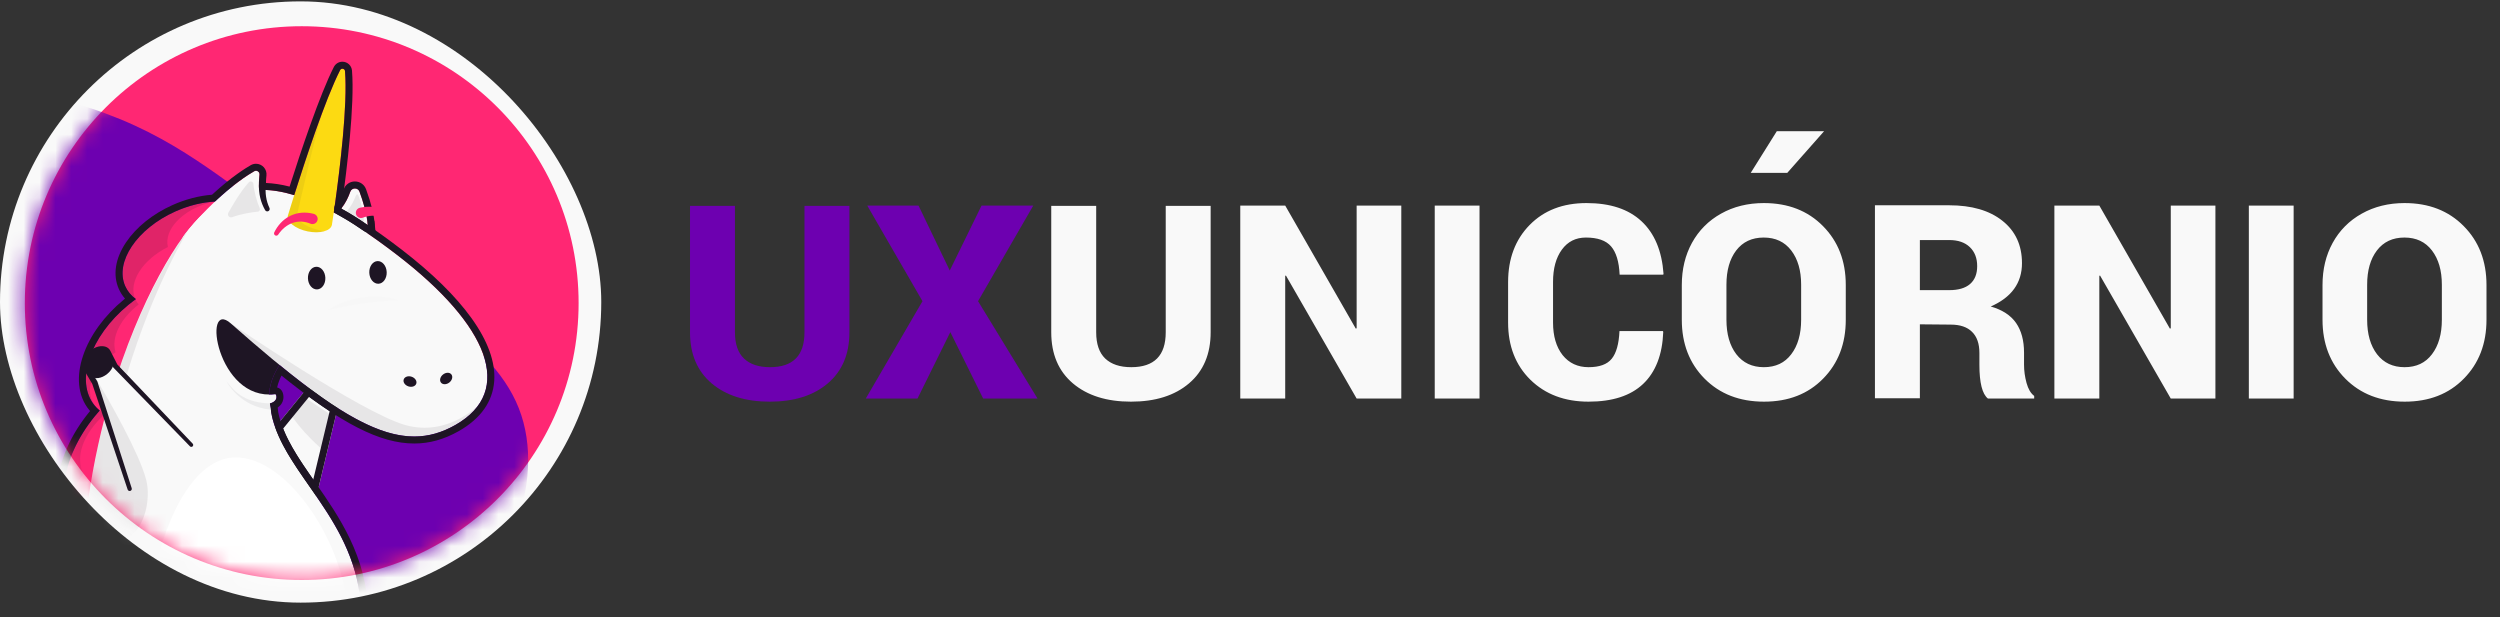 <svg width="158" height="39" viewBox="0 0 158 39" fill="none" xmlns="http://www.w3.org/2000/svg">
<rect x="0" y="0" width="158" height="39" fill="#333333" stroke="none"/>
<rect y="0.087" width="38" height="38" rx="19" fill="#F9F9F9"/>
<path d="M19.069 36.656C9.404 36.656 1.569 28.821 1.569 19.156C1.569 9.491 9.404 1.657 19.069 1.657C28.734 1.657 36.568 9.491 36.568 19.156C36.568 28.821 28.734 36.656 19.069 36.656Z" fill="#FF2773"/>
<mask id="mask0" mask-type="alpha" maskUnits="userSpaceOnUse" x="1" y="1" width="36" height="36">
<path d="M19.069 36.656C9.404 36.656 1.569 28.821 1.569 19.156C1.569 9.491 9.404 1.657 19.069 1.657C28.734 1.657 36.568 9.491 36.568 19.156C36.568 28.821 28.734 36.656 19.069 36.656Z" fill="#FF2773"/>
</mask>
<g mask="url(#mask0)">
<path d="M27.352 39.494C31.963 37.046 34.639 30.498 32.789 25.801C30.939 21.105 24.562 18.257 19.95 15.368C15.338 12.492 12.491 9.56 7.63 7.546C2.77 5.532 -4.12 4.422 -6.411 7.311C-8.71 10.193 -6.425 17.076 -5.18 22.705C-3.935 28.335 -3.728 32.726 -1.429 35.181C0.869 37.623 5.254 38.135 10.72 39.217C16.192 40.291 22.74 41.943 27.352 39.494Z" fill="#6D00B0"/>
<path d="M21.023 13.68C21.62 13.28 21.954 12.646 22.137 12.12C22.234 11.845 22.621 11.841 22.722 12.114C23.035 12.968 23.4 14.22 23.178 14.945C22.816 16.121 19.848 14.466 21.023 13.68Z" fill="#F9F9F9"/>
<path d="M21.727 22.506C21.337 22.236 20.884 22.215 20.715 22.46C20.7 22.481 20.689 22.504 20.679 22.527L20.678 22.527L20.297 23.441L15.917 28.814C15.915 28.817 15.912 28.82 15.91 28.823L15.905 28.829H15.905C15.892 28.846 15.879 28.863 15.866 28.881C15.388 29.573 15.896 30.752 17.001 31.517C18.106 32.281 19.389 32.34 19.867 31.648C19.925 31.565 19.968 31.474 19.998 31.377H19.998L19.999 31.373C20.011 31.336 20.019 31.297 20.027 31.258L21.673 24.391L22.156 23.388C22.273 23.141 22.093 22.759 21.727 22.506Z" fill="#F9F9F9"/>
<path d="M7.916 18.086C7.236 16.563 8.657 14.447 11.09 13.36C13.523 12.273 16.047 12.627 16.727 14.149C17.407 15.672 15.987 17.788 13.553 18.875C11.12 19.962 8.597 19.609 7.916 18.086Z" fill="#FF2773"/>
<path d="M5.976 25.622C4.73 24.104 5.686 21.26 8.111 19.269C10.537 17.279 13.512 16.896 14.758 18.414C16.004 19.932 15.048 22.776 12.622 24.766C10.197 26.756 7.221 27.14 5.976 25.622Z" fill="#FF2773"/>
<path d="M5.056 33.633C3.383 32.263 3.8 28.985 5.988 26.31C8.177 23.636 11.308 22.578 12.981 23.948C14.655 25.318 14.238 28.596 12.049 31.27C9.861 33.944 6.73 35.002 5.056 33.633Z" fill="#FF2773"/>
<path d="M5.097 39.54C5.097 39.529 5.097 39.518 5.096 39.507C5.096 39.489 5.095 39.472 5.094 39.454C5.093 39.426 5.093 39.398 5.092 39.37C5.092 39.329 5.091 39.289 5.091 39.25C5.002 33.871 5.826 28.998 7.016 24.955C8.612 19.536 16.699 21.812 17.064 25.574C17.471 29.769 22.663 32.612 22.827 38.722C22.829 38.752 22.831 38.782 22.832 38.811C23.033 43.709 19.227 47.842 14.329 48.043C10.65 48.194 7.402 46.084 5.929 42.948C5.551 42.215 5.278 41.326 5.155 40.256C5.127 40.02 5.107 39.782 5.097 39.54Z" fill="#F9F9F9"/>
<path d="M15.182 52.933C13.299 49.309 12.923 41.81 13.913 37.965C15.219 32.897 22.488 34.203 22.799 38.346C23.111 42.488 20.693 48.151 16.899 52.884C16.444 53.408 15.352 53.26 15.182 52.933Z" fill="#F9F9F9"/>
<path d="M10.7 53.089C13.82 47.062 13.764 40.849 11.908 37.559C10.051 34.27 5.23 35.406 5.092 38.907C4.955 42.408 6.109 48.102 8.984 53.16C9.229 53.58 10.524 53.429 10.7 53.089Z" fill="#F9F9F9"/>
<path d="M17.011 25.176C16.944 24.033 17.689 23.039 17.689 23.039C17.689 23.039 15.314 21.181 14.591 19.988C13.868 18.796 13.247 20.069 13.393 21.185C13.539 22.302 14.318 25.287 17.011 25.176Z" fill="#1E1524"/>
<path d="M7.03 24.904C8.819 18.907 11.367 14.734 12.907 13.453C15.498 11.295 18.525 11.057 25.105 16.117C30.882 20.561 32.551 24.714 28.783 26.856C25.416 28.769 22.043 27.024 14.585 20.438C12.755 18.821 13.703 25.37 17.379 24.911C17.41 24.907 17.439 24.926 17.449 24.956C17.586 25.392 17.056 25.496 17.056 25.496C18.406 31.931 5.083 31.43 7.03 24.904Z" fill="#F9F9F9"/>
<path d="M11.748 14.715C13.587 12.463 15.336 11.234 16.07 10.821C16.228 10.731 16.42 10.859 16.4 11.04C16.341 11.568 16.307 12.489 16.655 13.184C17.748 15.362 9.858 17.032 11.748 14.715Z" fill="#F9F9F9"/>
<path d="M18.192 13.635C18.192 13.635 20.194 6.989 21.494 4.434C21.569 4.287 21.791 4.33 21.804 4.495C22.046 7.465 20.977 14.213 20.977 14.213C20.897 14.6 20.208 14.783 19.439 14.623C18.67 14.464 18.111 14.021 18.192 13.635Z" fill="#FCDA12"/>
<path d="M9.456 39.48C9.601 43.016 12.534 45.767 16.006 45.625C19.478 45.482 21.97 42.288 21.941 38.749C21.908 34.669 18.255 28.769 14.783 28.912C11.311 29.054 9.311 35.943 9.456 39.48Z" fill="white"/>
<path d="M5.993 24.186C5.81 23.963 5.95 23.545 6.307 23.252C6.664 22.959 7.102 22.902 7.285 23.126C7.469 23.349 7.328 23.768 6.971 24.061C6.614 24.353 6.176 24.41 5.993 24.186Z" fill="#FF2773"/>
<path d="M5.783 22.312C6.149 22.012 6.6 21.954 6.788 22.183C6.804 22.203 6.817 22.225 6.828 22.248L6.829 22.247L7.284 23.127L12.091 28.123C12.094 28.125 12.097 28.128 12.099 28.132L12.105 28.137H12.104C12.118 28.153 12.133 28.169 12.147 28.185C12.68 28.835 12.271 30.053 11.233 30.905C10.194 31.757 8.92 31.921 8.387 31.272C8.322 31.193 8.272 31.106 8.234 31.012H8.234L8.232 31.009C8.218 30.973 8.206 30.935 8.196 30.897L5.992 24.187L5.429 23.227C5.291 22.99 5.44 22.595 5.783 22.312Z" fill="#F9F9F9"/>
<path d="M5.46 23.272C5.272 23.042 5.416 22.612 5.783 22.311C6.15 22.011 6.599 21.953 6.788 22.182C6.976 22.412 6.832 22.842 6.465 23.142C6.099 23.443 5.649 23.501 5.46 23.272Z" fill="#F9F9F9"/>
<path opacity="0.08" d="M21.784 13.493C22.291 12.986 22.415 12.51 22.498 12.358C22.581 12.205 22.656 12.241 22.83 12.925C23.005 13.61 23.021 14.257 23.021 14.257L21.784 13.493Z" fill="#1E1524"/>
<path opacity="0.14" d="M10.612 15.611C9.022 16.407 8.11 17.816 8.533 18.86C8.263 18.65 8.051 18.392 7.914 18.086C7.234 16.563 8.655 14.447 11.088 13.36C11.919 12.989 12.762 12.786 13.537 12.739C13.44 12.76 13.342 12.783 13.245 12.809C11.515 13.277 10.345 14.525 10.612 15.611Z" fill="#1E1524"/>
<path opacity="0.14" d="M5.987 26.313C6.089 26.187 6.194 26.065 6.301 25.947C6.182 25.851 6.073 25.742 5.974 25.623C4.729 24.105 5.685 21.261 8.11 19.271C8.258 19.149 8.409 19.033 8.561 18.924C8.615 19.039 8.684 19.144 8.766 19.24C7.612 20.136 7.012 21.321 7.302 22.261C6.081 23.09 5.43 24.259 5.779 25.224C5.924 25.626 6.226 25.944 6.633 26.169C5.289 27.359 4.699 28.888 5.292 29.953C4.404 31.022 4.09 32.229 4.598 33.109C4.684 33.258 4.79 33.391 4.912 33.508C3.406 32.072 3.862 28.909 5.987 26.313Z" fill="#1E1524"/>
<path opacity="0.08" d="M20.429 28.46C20.429 28.46 18.938 27.21 18.293 26.028L19.168 25.064L20.996 26.277L20.429 28.46Z" fill="#1E1524"/>
<path opacity="0.06" d="M17.122 25.893C15.097 25.697 14.312 24.092 14.312 24.092C14.923 24.927 15.633 25.451 17.056 25.495C17.349 25.505 17.791 25.959 17.122 25.893Z" fill="#1E1524"/>
<path opacity="0.08" d="M7.586 23.19C9.541 17.497 11.914 14.511 11.914 14.511C11.914 14.511 9.728 18.003 8.023 23.644L7.586 23.19Z" fill="#1E1524"/>
<path opacity="0.08" d="M5.087 37.837C5.087 37.837 5.043 36.494 5.307 33.816C5.497 31.897 5.784 30.114 6.132 28.47C6.13 28.467 6.127 28.464 6.124 28.461L6.249 27.938C6.338 27.54 6.431 27.151 6.526 26.77L6.598 26.47L6.06 23.9C6.906 25.333 8.791 28.608 9.24 30.324C9.564 31.562 9.139 33.921 7.488 34.186C6.963 34.27 6.487 34.047 6.156 33.618C5.925 36.769 6.019 40.181 6.639 43.756C7.047 48.095 9.45 52.631 9.45 52.631C9.45 52.631 10.105 53.03 10.931 52.631C11.758 52.232 10.462 53.8 10.462 53.8C10.462 53.8 9.488 54.276 8.978 53.653C8.468 53.03 6.643 48.365 5.944 45.586C5.277 42.935 4.971 40.617 5.087 37.837Z" fill="#1E1524"/>
<g opacity="0.08">
<path opacity="0.08" d="M20.696 19.61C20.794 19.593 20.89 19.575 20.985 19.553C21.08 19.533 21.173 19.508 21.268 19.491C21.363 19.472 21.456 19.452 21.549 19.431C21.642 19.409 21.737 19.396 21.83 19.376L21.969 19.348L22.039 19.333L22.109 19.321C22.202 19.306 22.295 19.289 22.388 19.272C22.481 19.255 22.575 19.243 22.668 19.228L22.808 19.205C22.854 19.197 22.901 19.192 22.948 19.186C23.322 19.132 23.698 19.092 24.076 19.058C24.265 19.041 24.456 19.028 24.647 19.013L25.229 18.976C24.858 18.834 24.465 18.772 24.073 18.745C23.68 18.72 23.283 18.734 22.893 18.792C22.844 18.799 22.795 18.805 22.746 18.813L22.601 18.84L22.455 18.87C22.407 18.879 22.359 18.888 22.311 18.902C22.12 18.953 21.93 19.003 21.745 19.075C21.374 19.206 21.02 19.387 20.696 19.61Z" fill="#1E1524"/>
</g>
<path opacity="0.06" d="M19.438 14.624C18.669 14.464 18.11 14.022 18.191 13.635C18.191 13.635 19.291 9.983 20.39 7.053C19.931 8.506 18.905 13.011 18.789 13.516C18.672 14.021 19.619 14.49 20.518 14.609C20.233 14.697 19.847 14.709 19.438 14.624Z" fill="#1E1524"/>
<path d="M12.178 28.039L7.399 23.017L7.425 23.054L6.975 22.172C6.934 22.092 6.836 22.06 6.756 22.101C6.75 22.104 6.744 22.107 6.738 22.111L6.736 22.113L6.735 22.114L6.975 22.175C6.965 22.155 6.953 22.132 6.938 22.11C6.931 22.099 6.922 22.087 6.913 22.077L6.887 22.048C6.852 22.01 6.81 21.979 6.766 21.955C6.678 21.906 6.584 21.885 6.495 21.878C6.317 21.868 6.156 21.911 6.01 21.975C5.863 22.04 5.731 22.128 5.615 22.233C5.498 22.338 5.395 22.462 5.318 22.607C5.279 22.679 5.248 22.757 5.226 22.841C5.206 22.926 5.195 23.018 5.209 23.116C5.215 23.164 5.228 23.214 5.249 23.262C5.254 23.274 5.259 23.286 5.266 23.297L5.275 23.315L5.282 23.327L5.308 23.372L5.414 23.554C5.554 23.796 5.696 24.037 5.839 24.278L5.824 24.243L8.067 30.939C8.091 31.01 8.167 31.048 8.238 31.025C8.308 31.001 8.346 30.925 8.324 30.855L6.16 24.133C6.156 24.122 6.152 24.111 6.146 24.101L6.145 24.099C6.004 23.857 5.863 23.616 5.72 23.375L5.614 23.194L5.587 23.149L5.581 23.139L5.578 23.133C5.576 23.13 5.574 23.126 5.572 23.121C5.565 23.105 5.559 23.086 5.556 23.066C5.543 22.982 5.571 22.87 5.625 22.768C5.732 22.562 5.93 22.383 6.147 22.284C6.256 22.234 6.373 22.206 6.475 22.211C6.526 22.214 6.572 22.226 6.606 22.244C6.624 22.254 6.639 22.265 6.651 22.278L6.66 22.288C6.663 22.29 6.665 22.293 6.667 22.296C6.671 22.302 6.677 22.311 6.682 22.322L6.683 22.324C6.724 22.404 6.823 22.436 6.903 22.395C6.909 22.392 6.917 22.387 6.923 22.383L6.924 22.383L6.684 22.323L7.144 23.201L7.145 23.202C7.152 23.215 7.161 23.227 7.17 23.237L12.004 28.207C12.051 28.256 12.127 28.256 12.175 28.209C12.222 28.163 12.223 28.087 12.178 28.039Z" fill="#1E1524"/>
<path d="M5.783 22.312C6.15 22.012 6.6 21.954 6.788 22.183C6.864 22.275 7.044 22.597 7.103 22.669C7.291 22.899 7.147 23.329 6.78 23.63C6.413 23.931 5.963 23.988 5.775 23.759C5.7 23.667 5.519 23.345 5.46 23.273C5.272 23.044 5.417 22.613 5.783 22.312Z" fill="#1E1524"/>
<path d="M19.534 25.08L17.893 27.089C18.32 28.169 19.034 29.214 19.797 30.31L20.834 25.988C20.414 25.712 20.002 25.421 19.534 25.08ZM19.457 24.475C20.16 24.992 20.724 25.396 21.338 25.786L20.025 31.259C20.018 31.298 20.009 31.336 19.998 31.374V31.375C18.963 29.868 17.917 28.495 17.39 27.006L19.457 24.475Z" fill="#1E1524"/>
<path opacity="0.08" d="M30.414 25.451C30.414 25.451 28.395 27.663 25.591 26.856C22.787 26.049 14.585 20.438 14.585 20.438C14.585 20.438 21.339 26.942 25.516 27.769C28.695 28.142 30.414 25.451 30.414 25.451Z" fill="#1E1524"/>
<path d="M21.639 4.344C21.582 4.344 21.526 4.372 21.494 4.434C20.554 6.281 19.246 10.268 18.594 12.334C17.848 12.105 17.173 12 16.553 12C16.493 12 16.432 12.001 16.372 12.003C16.349 11.637 16.372 11.293 16.4 11.04C16.416 10.9 16.304 10.792 16.179 10.792C16.143 10.792 16.106 10.801 16.07 10.821C15.59 11.092 14.675 11.711 13.586 12.738C12.797 12.778 11.938 12.982 11.089 13.361C8.656 14.448 7.235 16.564 7.916 18.086C8.062 18.413 8.293 18.687 8.591 18.903C8.429 19.019 8.269 19.142 8.111 19.271C5.686 21.261 4.73 24.105 5.976 25.623C6.074 25.743 6.183 25.851 6.302 25.947C6.196 26.066 6.091 26.188 5.988 26.313C3.799 28.988 3.383 32.266 5.056 33.636C5.137 33.702 5.221 33.762 5.308 33.817C5.183 35.117 5.106 36.459 5.088 37.838C4.02 37.944 3.198 38.453 3.052 39.2C3.032 39.3 3.026 39.4 3.031 39.499C2.09 40.056 1.56 40.899 1.791 41.613C1.854 41.808 1.969 41.977 2.125 42.119C1.406 43.148 1.283 44.302 1.893 44.864C2.123 45.076 2.43 45.177 2.775 45.177C3.018 45.177 3.279 45.127 3.546 45.031C3.792 45.744 4.26 46.231 4.817 46.255C4.832 46.256 4.846 46.256 4.861 46.256C5.271 46.256 5.653 46.003 5.944 45.586C6.577 48.041 7.573 50.677 8.985 53.16L8.997 53.472C9.005 53.66 9.351 53.8 9.786 53.8C9.814 53.8 9.842 53.8 9.87 53.798C10.344 53.779 10.722 53.601 10.714 53.401L10.701 53.09C11.592 51.368 12.224 49.632 12.629 47.952C12.998 48.008 13.376 48.04 13.758 48.049C14.054 49.935 14.527 51.67 15.184 52.934L15.196 53.217C15.204 53.405 15.549 53.545 15.984 53.545C16.012 53.545 16.04 53.545 16.069 53.544C16.542 53.525 16.92 53.346 16.912 53.147L16.901 52.885C20.051 48.956 22.251 44.386 22.73 40.577C22.821 40.004 22.857 39.414 22.832 38.812C22.831 38.782 22.829 38.753 22.827 38.723C22.67 32.876 17.91 30.02 17.143 26.111C17.13 25.913 17.101 25.709 17.057 25.496C17.057 25.496 17.587 25.392 17.45 24.956C17.441 24.929 17.416 24.911 17.388 24.911C17.386 24.911 17.383 24.911 17.38 24.911C17.255 24.927 17.133 24.934 17.015 24.934C17.013 24.934 17.012 24.934 17.01 24.934C17.044 24.01 17.556 23.23 17.669 23.07C21.461 26.166 24.006 27.587 26.18 27.587C27.091 27.587 27.938 27.337 28.784 26.856C32.552 24.714 30.883 20.561 25.105 16.118C24.297 15.496 23.543 14.955 22.836 14.487C22.326 14.128 21.691 13.749 21.094 13.433C21.123 13.232 21.159 12.982 21.177 12.849C21.474 10.72 21.979 6.63 21.805 4.495C21.797 4.399 21.718 4.344 21.639 4.344ZM21.639 3.901C21.959 3.901 22.219 4.141 22.246 4.459C22.422 6.62 21.926 10.681 21.616 12.91C21.606 12.979 21.592 13.081 21.576 13.19C22.128 13.494 22.655 13.819 23.085 14.121C23.803 14.596 24.573 15.15 25.375 15.767C27.311 17.256 28.799 18.715 29.797 20.105C30.834 21.549 31.318 22.886 31.235 24.078C31.19 24.725 30.977 25.323 30.6 25.856C30.227 26.384 29.689 26.851 29.003 27.241C28.069 27.772 27.146 28.03 26.18 28.03C24.027 28.03 21.576 26.781 17.789 23.737C17.688 23.938 17.581 24.196 17.515 24.484C17.682 24.527 17.818 24.653 17.872 24.823C17.966 25.124 17.889 25.351 17.807 25.489C17.738 25.605 17.645 25.692 17.551 25.757C17.565 25.856 17.575 25.954 17.583 26.051C17.888 27.569 18.867 28.974 19.904 30.46C21.436 32.658 23.172 35.151 23.27 38.705C23.27 38.714 23.271 38.723 23.271 38.732C23.273 38.752 23.273 38.773 23.274 38.793C23.3 39.411 23.264 40.031 23.168 40.639C22.928 42.54 22.253 44.696 21.217 46.876C20.219 48.973 18.884 51.098 17.35 53.031L17.354 53.128C17.36 53.261 17.322 53.594 16.86 53.813C16.648 53.913 16.374 53.974 16.087 53.986C16.052 53.987 16.018 53.988 15.984 53.988C15.712 53.988 15.462 53.944 15.261 53.861C14.819 53.678 14.759 53.362 14.753 53.235L14.745 53.049C14.165 51.897 13.695 50.325 13.379 48.476C13.24 48.467 13.101 48.456 12.963 48.441C12.541 50.062 11.931 51.656 11.148 53.188L11.156 53.383C11.161 53.516 11.124 53.85 10.662 54.068C10.45 54.168 10.176 54.229 9.889 54.241C9.855 54.242 9.82 54.243 9.786 54.243C9.514 54.243 9.264 54.199 9.062 54.115C8.62 53.933 8.56 53.617 8.555 53.49L8.547 53.285C7.369 51.194 6.398 48.841 5.715 46.432C5.45 46.607 5.16 46.699 4.861 46.699C4.84 46.699 4.819 46.699 4.798 46.698C4.179 46.67 3.634 46.255 3.289 45.564C3.113 45.601 2.942 45.62 2.774 45.62C2.307 45.62 1.898 45.471 1.592 45.189C0.88 44.534 0.884 43.321 1.572 42.158C1.485 42.032 1.417 41.895 1.369 41.749C1.217 41.278 1.294 40.767 1.591 40.27C1.819 39.891 2.163 39.541 2.596 39.251C2.602 39.205 2.608 39.16 2.617 39.116C2.712 38.635 3.011 38.218 3.482 37.909C3.808 37.696 4.207 37.542 4.651 37.455C4.675 36.316 4.739 35.168 4.843 34.033C4.82 34.015 4.798 33.998 4.776 33.98C4.297 33.588 3.956 33.062 3.764 32.418C3.584 31.819 3.541 31.143 3.634 30.409C3.821 28.945 4.535 27.391 5.645 26.034C5.661 26.015 5.678 25.995 5.694 25.976C5.673 25.952 5.654 25.929 5.634 25.905C5.272 25.465 5.06 24.929 5.002 24.312C4.949 23.742 5.032 23.127 5.248 22.485C5.677 21.207 6.595 19.945 7.831 18.93C7.854 18.911 7.877 18.892 7.901 18.873C7.741 18.69 7.61 18.488 7.512 18.268C7.118 17.387 7.28 16.338 7.968 15.314C8.613 14.354 9.657 13.517 10.909 12.957C11.723 12.593 12.581 12.37 13.399 12.307C14.645 11.152 15.588 10.586 15.853 10.436C15.953 10.38 16.066 10.35 16.179 10.35C16.368 10.35 16.549 10.431 16.676 10.573C16.801 10.713 16.861 10.902 16.84 11.09C16.826 11.215 16.812 11.379 16.807 11.564C17.287 11.584 17.78 11.659 18.302 11.793C19.013 9.561 20.21 5.981 21.099 4.234C21.204 4.029 21.41 3.901 21.639 3.901Z" fill="#1E1524"/>
<path d="M16.37 11.638L16.367 11.67L16.366 11.699C16.365 11.718 16.364 11.737 16.364 11.755C16.363 11.792 16.363 11.827 16.364 11.864C16.366 11.935 16.37 12.007 16.377 12.078C16.39 12.219 16.413 12.359 16.446 12.497C16.479 12.634 16.52 12.77 16.573 12.901C16.623 13.033 16.689 13.159 16.757 13.282C16.798 13.356 16.892 13.383 16.966 13.341C17.036 13.302 17.064 13.217 17.032 13.145L17.028 13.137C16.977 13.023 16.929 12.908 16.895 12.789C16.858 12.67 16.833 12.548 16.815 12.425C16.796 12.303 16.786 12.178 16.785 12.055C16.785 11.993 16.786 11.932 16.79 11.871C16.792 11.841 16.794 11.81 16.798 11.781C16.799 11.766 16.801 11.751 16.803 11.737L16.806 11.716C16.807 11.709 16.808 11.702 16.809 11.699C16.841 11.58 16.771 11.458 16.652 11.426C16.533 11.394 16.411 11.465 16.379 11.584C16.375 11.597 16.373 11.609 16.372 11.622L16.37 11.638Z" fill="#1E1524"/>
<path d="M22.43 11.911C22.307 11.911 22.184 11.981 22.136 12.12C22.018 12.459 21.838 12.842 21.565 13.179C22.463 13.669 23.229 14.225 23.239 14.225C23.197 13.545 22.945 12.727 22.72 12.114C22.671 11.978 22.55 11.911 22.43 11.911ZM22.43 11.468C22.749 11.468 23.026 11.662 23.136 11.962C23.461 12.846 23.644 13.599 23.681 14.198C23.688 14.32 23.645 14.44 23.561 14.529C23.477 14.617 23.361 14.668 23.239 14.668C23.099 14.668 23.024 14.616 22.91 14.537C22.701 14.393 22.066 13.956 21.354 13.567C21.238 13.504 21.157 13.393 21.131 13.264C21.106 13.135 21.139 13.002 21.222 12.9C21.425 12.649 21.592 12.338 21.718 11.974C21.825 11.667 22.104 11.468 22.43 11.468Z" fill="#1E1524"/>
<path opacity="0.08" d="M16.018 11.627C16.053 12.105 16.245 12.781 16.418 13.16C16.461 13.255 16.398 13.365 16.294 13.376C15.946 13.412 15.264 13.506 14.671 13.726C14.499 13.79 14.342 13.603 14.433 13.444C14.738 12.91 15.146 12.181 15.721 11.525C15.821 11.412 16.007 11.476 16.018 11.627Z" fill="#1E1524"/>
<path d="M23.653 13.935C23.653 13.935 23.753 14.702 23.734 14.789C23.715 14.876 23.417 14.49 23.417 14.49L23.653 13.935Z" fill="#1E1524"/>
<path d="M27.869 24.179C27.76 24.04 27.818 23.81 28 23.668C28.181 23.525 28.418 23.522 28.527 23.662C28.637 23.801 28.579 24.031 28.398 24.174C28.216 24.317 27.98 24.319 27.869 24.179Z" fill="#1E1524"/>
<path d="M25.81 24.419C25.591 24.346 25.458 24.151 25.514 23.982C25.57 23.813 25.793 23.735 26.013 23.808C26.232 23.881 26.365 24.077 26.309 24.245C26.253 24.414 26.03 24.492 25.81 24.419Z" fill="#1E1524"/>
<path d="M23.339 17.24C23.323 16.844 23.556 16.514 23.86 16.501C24.164 16.489 24.423 16.799 24.439 17.195C24.456 17.59 24.222 17.921 23.919 17.933C23.615 17.945 23.355 17.635 23.339 17.24Z" fill="#1E1524"/>
<path d="M19.462 17.598C19.446 17.203 19.679 16.872 19.983 16.86C20.287 16.847 20.546 17.158 20.562 17.553C20.579 17.948 20.345 18.279 20.041 18.291C19.738 18.304 19.478 17.994 19.462 17.598Z" fill="#1E1524"/>
<path d="M22.932 13.757C23.119 13.69 23.31 13.644 23.503 13.635C23.695 13.626 23.888 13.655 24.069 13.726C24.25 13.797 24.419 13.91 24.562 14.054C24.706 14.199 24.824 14.374 24.906 14.566L24.908 14.569C24.939 14.642 25.024 14.676 25.097 14.645C25.163 14.616 25.197 14.543 25.178 14.474C25.113 14.236 25.002 14.009 24.849 13.808C24.698 13.607 24.503 13.431 24.274 13.303C24.046 13.174 23.786 13.097 23.524 13.073C23.261 13.049 22.999 13.075 22.747 13.13C22.57 13.169 22.458 13.343 22.496 13.52C22.535 13.697 22.709 13.809 22.886 13.771C22.9 13.768 22.913 13.764 22.926 13.76L22.932 13.757Z" fill="#FF2773"/>
<path d="M19.828 13.515C19.579 13.45 19.318 13.422 19.061 13.444C18.803 13.465 18.552 13.537 18.326 13.65C18.1 13.763 17.901 13.918 17.735 14.096C17.569 14.275 17.435 14.477 17.332 14.689C17.298 14.76 17.328 14.847 17.399 14.881C17.464 14.913 17.542 14.89 17.581 14.832L17.582 14.83C17.699 14.655 17.838 14.499 17.995 14.371C18.152 14.244 18.328 14.144 18.511 14.082C18.695 14.02 18.887 13.996 19.074 14.007C19.262 14.018 19.447 14.064 19.622 14.137C19.789 14.207 19.981 14.128 20.051 13.961C20.121 13.794 20.042 13.602 19.875 13.532C19.861 13.526 19.847 13.522 19.834 13.518L19.828 13.515Z" fill="#FF2773"/>
</g>
<path d="M50.843 13.011H53.683V21C53.683 22.378 53.227 23.455 52.314 24.23C51.408 25 50.185 25.385 48.646 25.385C47.113 25.385 45.89 25 44.977 24.23C44.065 23.455 43.609 22.378 43.609 21V13.011H46.449V21C46.449 21.738 46.638 22.291 47.017 22.657C47.401 23.023 47.951 23.206 48.664 23.206C50.117 23.206 50.843 22.471 50.843 21V13.011ZM58.05 12.992L60.024 17.098L62.035 12.992H65.303L61.812 19.035L65.573 25.189H62.137L60.061 20.99L57.985 25.189H54.717L58.301 19.035L54.81 12.992H58.05Z" fill="#6D00B0"/>
<path d="M73.674 13.011H76.513V21C76.513 22.378 76.057 23.455 75.145 24.23C74.239 25 73.016 25.385 71.476 25.385C69.943 25.385 68.72 25 67.808 24.23C66.895 23.455 66.439 22.378 66.439 21V13.011H69.279V21C69.279 21.738 69.468 22.291 69.847 22.657C70.232 23.023 70.781 23.206 71.495 23.206C72.947 23.206 73.674 22.471 73.674 21V13.011ZM88.562 12.992V25.189H85.74L81.271 17.415L81.225 17.433V25.189H78.385V12.992H81.225L85.685 20.767L85.74 20.748V12.992H88.562ZM93.506 12.992V25.189H90.675V12.992H93.506ZM105.117 20.981C105.061 22.421 104.635 23.517 103.841 24.268C103.053 25.013 101.904 25.385 100.396 25.385C98.888 25.385 97.662 24.923 96.718 23.998C95.781 23.073 95.312 21.869 95.312 20.385V17.834C95.312 16.35 95.765 15.146 96.671 14.221C97.578 13.296 98.776 12.834 100.266 12.834C101.762 12.834 102.919 13.216 103.739 13.979C104.564 14.743 105.03 15.851 105.135 17.303L105.117 17.359H102.361C102.323 16.54 102.143 15.944 101.82 15.571C101.498 15.199 100.967 15.013 100.228 15.013C99.589 15.013 99.083 15.267 98.711 15.776C98.338 16.285 98.152 16.965 98.152 17.815V20.385C98.152 21.242 98.354 21.928 98.757 22.443C99.167 22.952 99.713 23.206 100.396 23.206C101.085 23.206 101.572 23.029 101.858 22.676C102.149 22.322 102.314 21.738 102.351 20.925H105.098L105.117 20.981ZM113.832 20.208V17.992C113.832 17.098 113.624 16.378 113.208 15.832C112.792 15.286 112.211 15.013 111.467 15.013C110.722 15.013 110.141 15.286 109.725 15.832C109.316 16.372 109.111 17.092 109.111 17.992V20.208C109.111 21.114 109.319 21.841 109.735 22.387C110.157 22.933 110.737 23.206 111.476 23.206C112.221 23.206 112.798 22.933 113.208 22.387C113.624 21.841 113.832 21.114 113.832 20.208ZM116.653 18.011V20.208C116.653 21.723 116.175 22.964 115.219 23.933C114.269 24.901 113.025 25.385 111.485 25.385C109.946 25.385 108.695 24.901 107.733 23.933C106.771 22.964 106.29 21.723 106.29 20.208V18.011C106.29 17.018 106.504 16.13 106.932 15.348C107.367 14.56 107.978 13.945 108.766 13.504C109.561 13.057 110.464 12.834 111.476 12.834C113.009 12.834 114.254 13.318 115.21 14.286C116.172 15.255 116.653 16.496 116.653 18.011ZM110.647 10.925L112.295 8.29H115.284L112.956 10.925H110.647ZM121.336 25.171H118.496V12.974H123.189C124.61 12.974 125.731 13.3 126.55 13.951C127.376 14.603 127.789 15.497 127.789 16.633C127.789 17.881 127.131 18.793 125.815 19.37C126.547 19.581 127.081 19.929 127.416 20.413C127.751 20.897 127.919 21.521 127.919 22.285V23.048C127.919 23.433 127.972 23.818 128.077 24.203C128.183 24.587 128.344 24.86 128.561 25.022V25.189H125.638C125.278 24.904 125.098 24.19 125.098 23.048V22.303C125.098 21.72 124.943 21.276 124.632 20.972C124.328 20.668 123.878 20.515 123.282 20.515L121.336 20.497V25.171ZM121.336 15.171V18.337H123.198C123.769 18.337 124.204 18.209 124.502 17.955C124.806 17.694 124.958 17.316 124.958 16.819C124.958 16.316 124.803 15.916 124.493 15.618C124.182 15.32 123.748 15.171 123.189 15.171H121.336ZM140.014 12.992V25.189H137.193L132.723 17.415L132.677 17.433V25.189H129.837V12.992H132.677L137.137 20.767L137.193 20.748V12.992H140.014ZM144.958 12.992V25.189H142.127V12.992H144.958ZM154.325 20.208V17.992C154.325 17.098 154.117 16.378 153.701 15.832C153.285 15.286 152.705 15.013 151.96 15.013C151.215 15.013 150.634 15.286 150.219 15.832C149.809 16.372 149.604 17.092 149.604 17.992V20.208C149.604 21.114 149.812 21.841 150.228 22.387C150.65 22.933 151.23 23.206 151.969 23.206C152.714 23.206 153.291 22.933 153.701 22.387C154.117 21.841 154.325 21.114 154.325 20.208ZM157.146 18.011V20.208C157.146 21.723 156.668 22.964 155.712 23.933C154.762 24.901 153.518 25.385 151.978 25.385C150.439 25.385 149.188 24.901 148.226 23.933C147.264 22.964 146.783 21.723 146.783 20.208V18.011C146.783 17.018 146.997 16.13 147.425 15.348C147.86 14.56 148.471 13.945 149.26 13.504C150.054 13.057 150.957 12.834 151.969 12.834C153.502 12.834 154.747 13.318 155.703 14.286C156.665 15.255 157.146 16.496 157.146 18.011Z" fill="#F9F9F9"/>
</svg>
